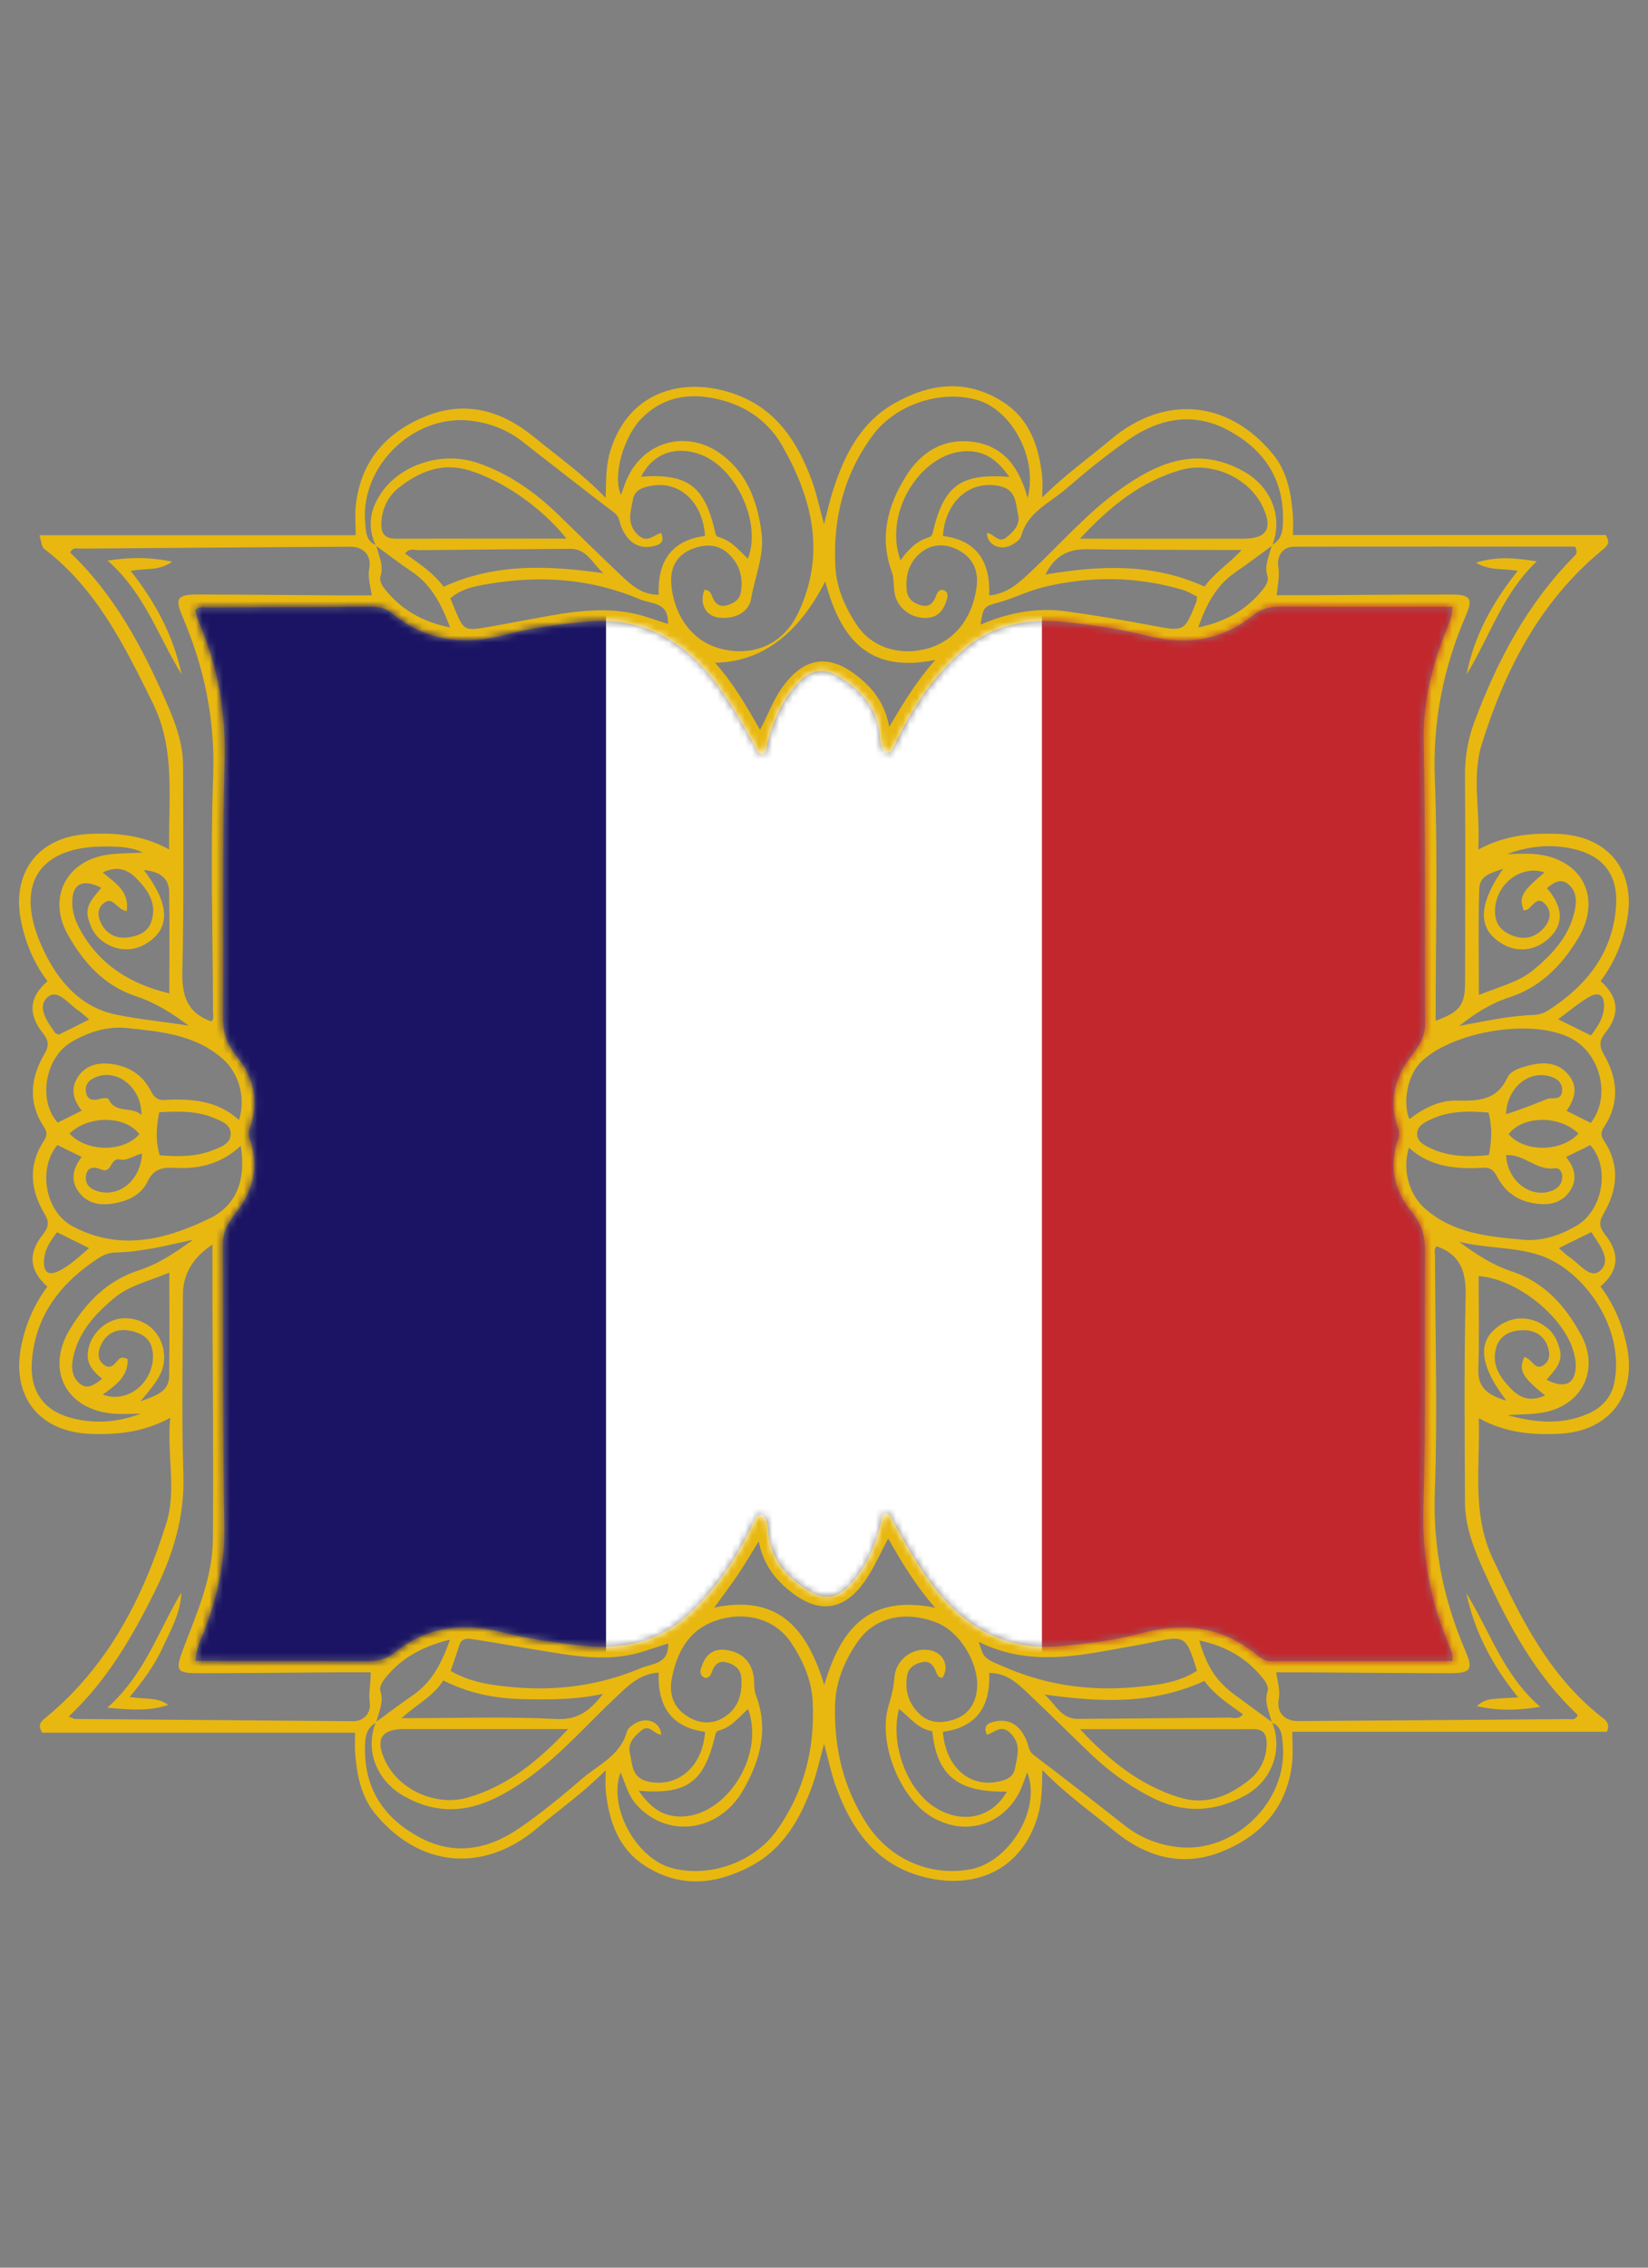 <svg width="240" height="330" viewBox="0 0 240 330" fill="none" xmlns="http://www.w3.org/2000/svg">
<rect x="0" y="0" width="240" height="330" fill="#808080" stroke="none"/>
<path d="M5.755 77.886H51.796C51.796 76.296 51.672 74.913 51.816 73.558C52.518 66.966 56.434 62.724 62.329 60.451C67.952 58.283 73.163 59.822 77.729 63.566C81.129 66.355 84.746 68.868 88.203 72.45C88.271 69.793 88.239 67.797 88.826 65.807C91.527 56.643 99.979 54.667 107.36 57.472C113.11 59.657 116.178 64.37 118.205 69.864C118.912 71.777 119.318 73.801 120.004 76.295C120.494 74.411 120.802 72.967 121.246 71.566C122.917 66.283 125.31 61.446 130.389 58.614C135.526 55.75 140.806 55.147 146.016 58.46C149.976 60.978 151.302 64.977 151.778 69.37C151.864 70.16 151.79 70.967 151.79 72.399C155.137 69.046 158.602 66.619 161.838 63.905C169.581 57.41 178.837 58.208 185.31 66.005C187.454 68.587 188.034 71.744 188.284 74.976C188.352 75.856 188.294 76.745 188.294 77.858H233.829C234.621 79.046 233.987 79.518 233.309 80.075C224.271 87.512 219.16 97.474 215.777 108.35C214.286 113.146 215.64 118.285 215.273 123.641C219.119 121.566 222.915 121.205 226.797 121.344C234.378 121.616 238.439 126.909 236.87 134.308C236.21 137.425 234.998 140.242 233.101 142.766C235.702 145.11 235.998 147.548 233.794 150.292C232.851 151.466 232.876 152.253 233.603 153.515C235.581 156.951 235.911 160.509 233.613 163.985C233.142 164.698 233.08 165.233 233.575 165.973C235.957 169.529 235.571 173.153 233.515 176.654C232.802 177.867 232.91 178.594 233.758 179.665C235.987 182.478 235.721 184.954 233.08 187.214C235.027 189.79 236.255 192.689 236.917 195.878C238.401 203.026 234.429 208.278 227.107 208.646C223.143 208.845 219.252 208.519 215.356 206.382C215.574 213.462 214.309 220.262 217.377 226.775C221.457 235.437 225.614 244.002 233.46 250.039C234.021 250.47 234.442 250.912 234.02 252.014H188.203C188.203 253.708 188.326 255.091 188.182 256.446C187.481 263.038 183.569 267.283 177.673 269.556C172.053 271.723 166.84 270.189 162.272 266.446C158.871 263.659 155.261 261.135 151.806 257.581C151.745 260.299 151.717 262.369 151.088 264.431C148.529 272.813 140.989 275.194 133.568 272.867C127.293 270.9 123.953 265.994 121.793 260.148C121.086 258.235 120.682 256.21 120.012 253.774C119.372 256.075 118.962 258.009 118.297 259.85C116.56 264.66 114.119 269.019 109.403 271.533C104.301 274.251 99.096 274.809 93.98 271.548C90.022 269.024 88.695 265.03 88.221 260.636C88.136 259.846 88.209 259.038 88.209 257.609C84.862 260.965 81.397 263.392 78.161 266.105C70.417 272.597 61.156 271.798 54.688 264.002C52.546 261.42 51.96 258.265 51.717 255.031C51.651 254.153 51.707 253.266 51.707 252.15H6.167C5.378 250.958 6.019 250.488 6.695 249.932C15.729 242.491 20.833 232.529 24.23 221.656C25.731 216.851 24.285 211.721 24.784 206.33C20.876 208.441 17.081 208.806 13.198 208.664C5.615 208.388 1.563 203.102 3.129 195.697C3.789 192.578 5.006 189.764 6.899 187.238C4.297 184.905 4.022 182.472 6.199 179.706C7.016 178.667 7.263 177.953 6.517 176.703C4.436 173.219 4.034 169.594 6.389 166.021C6.86 165.305 6.914 164.771 6.421 164.033C4.04 160.476 4.428 156.851 6.486 153.352C7.201 152.136 7.082 151.41 6.238 150.341C4.013 147.526 4.279 145.061 6.919 142.79C4.965 140.216 3.742 137.315 3.082 134.125C1.601 126.976 5.574 121.729 12.899 121.362C16.861 121.164 20.753 121.486 24.632 123.618C24.504 116.211 25.603 109.102 22.248 102.315C18.154 94.03 14.12 85.769 6.543 79.957C6.146 79.652 6.169 79.622 5.755 77.886ZM185.21 79.33C186.844 78.458 186.843 76.866 186.845 75.362C186.853 69.52 183.961 65.382 178.977 62.671C173.87 59.892 168.914 60.838 164.358 63.974C161.188 66.156 158.181 68.605 155.27 71.129C152.882 73.198 149.651 74.508 148.711 78.011C148.583 78.487 147.996 78.924 147.519 79.207C145.793 80.232 143.825 79.42 143.701 77.574C144.713 77.567 145.397 79.171 146.562 78.21C147.611 77.346 148.619 76.353 148.272 74.901C147.881 73.26 148.053 71.279 145.588 70.743C141.35 69.823 137.677 72.847 137.314 77.998C142.223 78.616 144.267 81.709 144.058 86.662C146.8 86.385 148.486 84.731 150.216 83.109C154.463 79.125 158.304 74.675 163.051 71.268C168.538 67.33 174.298 64.809 181.091 68.58C185.044 70.774 186.933 75.153 185.274 79.392C183.491 80.689 181.739 82.032 179.918 83.274C177.147 85.164 175.697 87.905 174.495 91.307C178.613 90.469 181.728 88.614 184.102 85.533C184.429 85.108 184.755 84.378 184.61 83.946C184.049 82.269 184.876 80.846 185.21 79.33ZM54.781 79.338C55.144 80.85 55.94 82.278 55.388 83.954C55.245 84.388 55.572 85.115 55.9 85.54C58.276 88.617 61.389 90.472 65.553 91.316C64.254 87.835 62.761 85.031 59.885 83.125C58.117 81.954 56.444 80.639 54.728 79.389C53.446 76.673 53.874 74.156 55.531 71.729C58.389 67.544 64.466 65.62 69.575 67.37C74.09 68.916 77.891 71.597 81.294 74.885C84.304 77.792 87.272 80.743 90.317 83.613C91.85 85.058 93.41 86.565 95.926 86.557C95.733 81.717 97.772 78.621 102.678 77.996C102.347 73.058 98.994 69.971 94.908 70.692C93.684 70.907 92.441 71.202 92.168 72.735C91.857 74.475 91.214 76.141 92.828 77.771C94.201 79.157 95.152 77.863 96.27 77.556C96.881 78.925 96.075 79.276 95.117 79.489C92.988 79.963 91.336 78.907 90.424 76.518C90.174 75.861 90.199 75.173 89.48 74.628C84.968 71.215 80.522 67.714 76.058 64.239C73.862 62.529 71.355 61.572 68.617 61.23C60.332 60.196 52.44 67.775 53.181 76.094C53.289 77.316 53.281 78.739 54.781 79.338ZM54.79 250.679C53.151 251.549 53.156 253.146 53.154 254.649C53.147 260.49 56.038 264.627 61.023 267.338C66.131 270.115 71.087 269.17 75.642 266.036C78.813 263.854 81.82 261.405 84.73 258.88C87.116 256.81 90.347 255.5 91.289 251.998C91.417 251.522 92.004 251.085 92.48 250.802C94.205 249.777 96.174 250.59 96.299 252.434C95.287 252.439 94.601 250.842 93.435 251.799C92.383 252.663 91.381 253.658 91.727 255.109C92.117 256.751 91.947 258.73 94.412 259.266C98.647 260.187 102.33 257.153 102.68 252.016C97.779 251.387 95.731 248.297 95.928 243.402C93.17 243.576 91.508 245.284 89.782 246.902C85.534 250.884 81.692 255.333 76.946 258.741C71.459 262.681 65.7 265.198 58.908 261.427C54.956 259.234 53.065 254.85 54.726 250.617C56.509 249.319 58.261 247.976 60.082 246.734C62.853 244.845 64.303 242.103 65.534 238.614C61.428 239.612 58.254 241.367 55.897 244.475C55.572 244.904 55.244 245.631 55.389 246.062C55.951 247.739 55.119 249.163 54.79 250.679ZM185.211 250.677C184.877 249.162 184.047 247.737 184.612 246.06C184.756 245.629 184.43 244.899 184.102 244.474C181.728 241.394 178.614 239.539 174.654 238.734C175.796 242.652 177.175 244.704 179.923 246.721C181.701 248.026 183.483 249.324 185.264 250.626C186.902 254.743 185.156 259.22 181.303 261.307C176.668 263.817 172.144 263.9 167.454 261.435C164.294 259.774 161.452 257.734 158.889 255.283C155.806 252.335 152.785 249.32 149.681 246.394C148.148 244.948 146.588 243.443 144.062 243.454C144.277 248.307 142.214 251.386 137.317 252.015C137.661 256.964 141.016 260.043 145.101 259.315C146.325 259.097 147.558 258.798 147.834 257.264C148.148 255.52 148.777 253.858 147.164 252.23C145.79 250.843 144.841 252.167 143.72 252.447C143.125 251.077 143.934 250.729 144.89 250.517C147.016 250.047 148.666 251.105 149.575 253.499C149.825 254.157 149.805 254.842 150.524 255.385C154.973 258.745 159.366 262.179 163.75 265.624C166.01 267.4 168.563 268.424 171.387 268.777C179.672 269.813 187.568 262.225 186.817 253.91C186.707 252.692 186.72 251.266 185.211 250.677ZM211.505 241.717C211.505 241.093 211.544 240.921 211.498 240.775C211.35 240.306 211.192 239.838 210.999 239.386C208.249 232.951 207.066 226.328 207.284 219.247C207.666 206.851 207.397 194.436 207.521 182.03C207.543 179.832 206.991 178.091 205.604 176.41C203.03 173.29 202.216 169.731 203.592 165.826C203.798 165.244 203.805 164.776 203.597 164.191C202.211 160.287 203.081 156.774 205.577 153.59C206.649 152.222 207.546 150.899 207.532 148.974C207.433 135.253 207.595 121.529 207.326 107.813C207.223 102.57 208.349 97.743 210.124 92.938C210.649 91.517 211.464 90.163 211.519 88.307C203.099 88.307 194.808 88.341 186.518 88.277C184.963 88.265 183.689 88.573 182.46 89.57C177.887 93.278 172.662 93.931 167.1 92.536C163.103 91.533 159.04 90.922 154.958 90.507C149.714 89.973 144.66 90.909 140.576 94.352C136.007 98.204 132.73 103.159 130.211 108.58C129.95 109.142 129.789 109.652 128.953 109.533C128.093 108.782 128.219 107.635 128.086 106.636C127.572 102.776 125.256 100.324 122.065 98.422C119.844 97.099 117.989 97.538 116.315 99.291C113.984 101.732 112.689 104.73 111.796 107.932C111.612 108.592 111.837 109.442 110.995 109.803C110.258 109.663 110.173 109.026 109.905 108.542C108.234 105.524 106.54 102.518 104.492 99.731C99.794 93.337 93.703 89.727 85.547 90.461C81.539 90.821 77.532 91.338 73.635 92.371C67.622 93.966 62.066 93.349 57.146 89.298C56.194 88.514 55.205 88.269 53.989 88.281C46.102 88.359 38.214 88.362 30.326 88.413C29.716 88.417 29.022 88.158 28.402 88.832C28.591 89.403 28.75 90.032 29.003 90.619C31.77 97.052 32.916 103.687 32.71 110.758C32.348 123.155 32.601 135.57 32.478 147.975C32.456 150.172 33.006 151.917 34.393 153.597C36.969 156.717 37.782 160.275 36.408 164.181C36.204 164.763 36.194 165.23 36.402 165.816C37.791 169.72 36.919 173.234 34.423 176.417C33.35 177.786 32.453 179.109 32.467 181.033C32.566 194.754 32.404 208.478 32.673 222.195C32.777 227.439 31.649 232.265 29.875 237.07C29.35 238.492 28.547 239.849 28.479 241.703C36.901 241.703 45.192 241.668 53.481 241.733C55.037 241.745 56.313 241.435 57.54 240.44C62.113 236.729 67.337 236.081 72.899 237.474C76.897 238.475 80.96 239.088 85.042 239.503C90.286 240.035 95.339 239.1 99.425 235.658C103.995 231.807 107.268 226.849 109.789 221.428C110.049 220.867 110.209 220.356 111.034 220.477C111.88 221.144 111.767 222.217 111.876 223.134C112.343 227.094 114.652 229.645 117.939 231.59C120.164 232.907 122.021 232.474 123.686 230.713C126.062 228.201 127.415 225.146 128.242 221.829C128.39 221.235 128.241 220.486 129.016 220.208C129.745 220.35 129.828 220.987 130.096 221.471C131.769 224.489 133.462 227.496 135.51 230.282C140.209 236.675 146.303 240.283 154.457 239.549C158.464 239.188 162.47 238.67 166.368 237.636C172.38 236.042 177.919 236.684 182.874 240.692C183.497 241.196 184.089 241.737 185.028 241.734C193.812 241.706 202.595 241.717 211.505 241.717ZM209.074 148.544C212.598 147.276 213.359 146.272 213.361 142.889C213.369 132.947 213.436 123.005 213.345 113.064C213.319 110.294 213.737 107.671 214.694 105.113C218.031 96.186 222.404 87.879 229.186 81.023C229.463 80.744 229.84 80.496 229.392 79.539C215.9 79.539 202.19 79.524 188.481 79.559C186.741 79.563 185.955 80.975 186.16 82.359C186.37 83.773 186.093 85.082 185.919 86.617C187.875 86.617 189.668 86.624 191.46 86.615C198.115 86.582 204.769 86.513 211.424 86.523C214.143 86.527 214.538 87.119 213.465 89.609C210.202 97.183 208.634 104.953 208.953 113.315C209.402 125.042 209.066 136.799 209.074 148.544ZM30.77 148.647C31.221 148.225 31.02 147.71 31.019 147.247C30.997 135.827 30.63 124.394 31.046 112.99C31.345 104.794 29.774 97.189 26.591 89.766C25.417 87.029 25.795 86.513 28.9 86.516C35.637 86.525 42.373 86.598 49.11 86.639C50.725 86.65 52.34 86.641 54.151 86.641C53.907 85.161 53.544 84.009 53.772 82.757C54.13 80.8 52.949 79.544 50.943 79.557C37.881 79.639 24.82 79.73 11.758 79.837C11.249 79.842 10.584 79.567 10.227 80.418C16.639 86.519 20.732 94.178 24.229 102.19C25.508 105.119 26.654 108.155 26.661 111.425C26.684 121.366 26.8 131.311 26.556 141.246C26.471 144.745 27.128 147.338 30.77 148.647ZM209.225 181.363C208.777 181.783 208.978 182.297 208.979 182.76C209.002 194.181 209.369 205.614 208.954 217.018C208.655 225.214 210.227 232.819 213.408 240.243C214.58 242.98 214.201 243.497 211.098 243.493C204.362 243.484 197.625 243.412 190.888 243.37C189.273 243.36 187.659 243.369 185.852 243.369C186.087 244.846 186.456 245.998 186.227 247.251C185.871 249.208 187.05 250.465 189.056 250.453C202.117 250.371 215.179 250.279 228.241 250.172C228.75 250.167 229.415 250.442 229.778 249.575C223.572 243.753 219.616 236.384 216.145 228.729C214.688 225.517 213.361 222.188 213.345 218.582C213.301 208.641 213.199 198.696 213.442 188.761C213.528 185.261 212.869 182.669 209.225 181.363ZM30.939 181.118C28.072 182.995 26.638 185.435 26.637 188.439C26.637 197.148 26.423 205.865 26.71 214.565C26.913 220.713 25.209 226.213 22.554 231.575C19.273 238.2 15.591 244.553 9.997 249.804C10.528 250.003 10.738 250.15 10.949 250.152C24.421 250.264 37.893 250.358 51.366 250.475C53.233 250.491 54.029 249.038 53.852 247.801C53.64 246.327 54.025 244.939 53.98 243.357C52.375 243.357 50.904 243.349 49.433 243.359C42.697 243.405 35.96 243.481 29.223 243.497C25.639 243.506 25.459 243.172 26.727 239.849C28.687 234.71 30.956 229.601 31.002 224C31.098 212.334 30.972 200.666 30.94 188.998C30.933 186.471 30.939 183.944 30.939 181.118ZM102.593 85.823C103.437 85.88 103.552 86.409 103.733 86.85C104.12 87.79 104.71 88.379 105.808 88.101C106.826 87.844 107.696 87.292 107.883 86.224C108.259 84.075 107.726 82.123 106.106 80.6C104.541 79.129 102.682 79.164 100.812 79.881C98.84 80.636 97.772 82.225 97.743 84.248C97.693 87.734 99.662 93.116 105.08 94.434C109.872 95.601 114.162 93.659 116.283 89.119C120.259 80.608 118.337 72.663 113.969 64.951C112.042 61.55 109.06 59.355 105.424 58.318C101.133 57.093 96.951 57.399 93.516 60.801C90.811 63.48 89.176 69.254 90.431 72.025C90.65 71.423 90.842 70.89 91.038 70.358C93.305 64.208 100.114 62.25 105.308 66.301C108.913 69.114 110.3 73.076 110.898 77.436C111.359 80.798 109.936 83.874 109.4 87.07C109.045 89.191 106.992 90.092 104.786 89.889C102.774 89.705 101.805 87.869 102.593 85.823ZM149.583 257.912C149.355 258.548 149.168 259.082 148.973 259.612C146.84 265.415 140.754 267.538 135.524 264.305C130.918 261.458 127.811 253.39 129.407 248.223C129.82 246.883 130.149 245.576 130.248 244.16C130.427 241.606 132.72 239.81 135.173 240.1C137.323 240.354 138.379 242.441 137.241 244.166C136.603 244.156 136.464 243.647 136.282 243.197C135.907 242.266 135.339 241.638 134.231 241.899C133.209 242.139 132.322 242.686 132.126 243.745C131.728 245.889 132.263 247.835 133.861 249.382C135.333 250.807 137.112 250.82 138.921 250.234C140.927 249.584 141.984 248.065 142.257 246.046C142.752 242.389 139.947 237.598 136.572 236.199C132.091 234.342 127.543 235.229 125.013 238.76C123.037 241.52 121.704 244.685 121.611 248.125C121.442 254.329 122.8 260.171 126.254 265.45C129.587 270.543 135.412 273.126 141.347 272.024C147.066 270.962 151.722 263.122 149.583 257.912ZM90.369 257.932C88.53 262.9 92.553 270.353 97.735 271.812C103.18 273.344 109.77 271.041 113.075 266.431C117.118 260.794 118.701 254.419 118.351 247.59C118.189 244.438 116.893 241.508 115.115 238.915C112.98 235.802 109.093 234.599 105.239 235.549C100.733 236.661 98.705 239.882 97.86 244.135C97.421 246.347 97.944 248.254 99.817 249.576C101.556 250.804 103.545 251.058 105.39 249.939C107.488 248.665 108.14 246.541 107.962 244.182C107.863 242.856 106.939 242.173 105.722 241.893C104.609 241.638 104.059 242.316 103.701 243.241C103.521 243.707 103.343 244.179 102.667 244.182C101.623 243.679 102.034 242.867 102.333 242.119C102.97 240.528 104.171 239.858 105.856 240.124C107.939 240.452 109.287 241.64 109.719 243.719C109.918 244.674 109.723 245.749 110.064 246.632C111.995 251.624 110.705 256.201 108.219 260.524C104.682 266.677 97.084 267.594 92.643 262.577C91.472 261.255 91.103 259.566 90.369 257.932ZM149.654 72.482C151.175 66.659 147.344 59.675 142.341 58.216C137.043 56.671 130.45 58.835 127.123 63.32C122.881 69.038 121.256 75.575 121.664 82.584C121.842 85.642 123.121 88.497 124.834 91.031C126.947 94.157 130.808 95.404 134.681 94.478C138.799 93.493 141.576 90.192 142.218 85.47C142.522 83.235 141.824 81.356 139.84 80.206C138.022 79.152 136.033 78.975 134.267 80.293C132.4 81.687 131.802 83.729 132.063 85.989C132.202 87.192 133.085 87.817 134.197 88.1C135.456 88.42 135.978 87.609 136.363 86.618C136.551 86.133 136.799 85.724 137.461 85.884C138.014 86.125 138.057 86.631 137.923 87.115C137.474 88.74 136.648 89.948 134.715 89.931C132.582 89.913 130.682 88.447 130.291 86.371C130.096 85.331 130.23 84.193 129.875 83.223C128.008 78.116 129.306 73.445 132.025 69.156C134.105 65.874 137.254 63.833 141.346 64.257C145.923 64.732 148.372 67.739 149.654 72.482ZM34.807 162.991C35.858 159.658 34.708 156.101 32.473 154.122C28.434 150.545 23.437 150.121 18.468 149.604C15.607 149.307 12.944 150.179 10.472 151.592C6.588 153.812 5.458 160.072 8.394 163.366C9.524 162.806 10.673 162.237 11.909 161.624C10.662 160.069 10.25 158.447 11.303 156.792C12.451 154.987 14.264 154.572 16.268 154.84C18.787 155.176 20.738 156.405 21.927 158.691C22.373 159.55 22.826 160.131 23.963 160.071C27.855 159.865 31.665 160.124 34.807 162.991ZM228.067 168.369C229.359 169.953 229.742 171.579 228.686 173.233C227.599 174.933 225.887 175.406 223.956 175.191C221.435 174.911 219.442 173.774 218.185 171.513C217.701 170.643 217.317 169.851 216.015 169.93C212.125 170.167 208.325 169.863 205.175 167.016C204.155 170.421 205.296 173.928 207.544 175.896C211.664 179.505 216.731 179.951 221.796 180.409C224.578 180.661 227.153 179.778 229.544 178.404C233.429 176.173 234.541 169.885 231.592 166.648C230.522 167.171 229.432 167.703 228.067 168.369ZM231.67 163.409C234.534 159.766 233.189 153.929 229.456 151.486C223.97 147.897 211.393 150.011 206.846 154.637C205.038 156.476 204.215 160.404 205.249 162.866C207.317 161.277 209.587 160.096 212.224 160.157C215.23 160.225 217.982 160.16 219.511 156.846C220.011 155.761 221.441 155.363 222.645 155.058C224.831 154.503 226.951 154.552 228.485 156.488C229.847 158.205 229.329 159.976 228.135 161.655C229.354 162.26 230.443 162.8 231.67 163.409ZM35.064 166.745C32.076 169.505 28.808 170.137 25.384 169.949C23.567 169.849 22.34 170.162 21.47 171.976C20.567 173.857 18.711 174.738 16.698 175.105C14.647 175.479 12.709 175.218 11.405 173.375C10.203 171.675 10.663 169.99 11.895 168.358C10.635 167.743 9.484 167.182 8.358 166.632C5.461 170.074 6.591 176.31 10.526 178.428C17.396 182.126 24.145 180.422 30.552 177.299C34.43 175.409 35.862 171.754 35.064 166.745ZM82.499 78.379C78.784 73.746 73.175 69.94 68.336 68.454C64.371 67.236 61.034 68.642 58.069 70.986C56.55 72.186 55.605 74.008 55.531 76.127C55.478 77.661 56.058 78.395 57.65 78.39C65.821 78.367 73.993 78.379 82.499 78.379ZM157.272 78.388C165.595 78.388 173.357 78.392 181.12 78.385C184.503 78.382 185.383 76.907 183.9 73.763C181.906 69.533 176.497 67.08 171.906 68.41C166.142 70.08 161.665 73.676 157.272 78.388ZM82.743 251.622C74.395 251.622 66.63 251.616 58.865 251.624C55.488 251.628 54.614 253.11 56.105 256.26C58.106 260.483 63.509 262.923 68.106 261.594C73.871 259.928 78.33 256.314 82.743 251.622ZM157.285 251.642C161.624 256.279 166.052 259.788 171.697 261.555C175.656 262.794 179.005 261.365 181.951 258.997C183.526 257.731 184.51 255.834 184.467 253.602C184.441 252.281 183.896 251.637 182.559 251.638C174.313 251.645 166.067 251.642 157.285 251.642ZM104.009 233.943C113.68 231.905 117.629 237.396 120.043 245.213C122.376 237.207 126.434 231.959 136.185 233.966C133.25 230.607 131.329 227.341 129.347 223.898C128.196 226.051 127.337 228.017 126.167 229.775C122.987 234.548 119.16 234.993 114.762 231.317C112.669 229.567 111.129 227.466 110.492 224.307C109.232 226.332 108.364 227.817 107.406 229.241C106.451 230.661 105.406 232.019 104.009 233.943ZM110.693 106.211C111.904 103.896 112.647 101.799 113.945 99.998C117.147 95.558 120.793 95.08 125.035 98.52C127.222 100.294 128.884 102.424 129.487 105.788C131.645 102.175 133.442 99.18 136.206 96.03C126.338 98.091 122.329 92.68 120.182 84.606C116.223 92.374 110.87 96.322 104.123 96.45C106.77 99.391 108.633 102.639 110.693 106.211ZM219.556 205.935C223.393 207.011 227.329 207.419 231.191 205.77C233.171 204.925 234.639 203.433 235.078 201.293C236.734 193.22 230.581 184.739 224.163 182.64C220.473 181.433 216.347 181.68 212.475 180.699C214.896 182.477 217.331 184.094 220.149 185.017C224.898 186.572 227.963 190.04 230.247 194.239C232.964 199.234 230.505 204.405 224.936 205.511C223.183 205.859 221.351 205.805 219.556 205.935ZM20.503 205.723C19.111 205.723 17.708 205.84 16.33 205.703C9.517 205.028 6.64 199.266 10.191 193.422C12.595 189.468 15.688 186.314 20.254 184.848C22.93 183.989 25.271 182.48 28.123 180.409C23.903 181.34 20.414 182.21 16.792 182.269C16.008 182.282 15.131 182.58 14.468 183.009C8.973 186.565 5.17 191.283 4.643 198.066C4.316 202.277 6.203 205.149 10.132 206.275C13.579 207.263 17.07 207.016 20.503 205.723ZM27.475 149.262C25.096 147.468 22.623 145.906 19.808 144.979C15.149 143.443 12.129 140.045 9.843 135.949C6.905 130.684 9.616 125.297 15.59 124.393C17.212 124.147 18.877 124.181 20.818 124.07C19.011 123.204 17.362 123.218 15.738 123.186C5.811 122.989 2.014 128.513 6.049 137.637C8.16 142.411 11.499 146.515 16.815 147.633C20.282 148.362 23.899 148.669 27.475 149.262ZM219.458 124.281C220.849 124.281 222.252 124.166 223.63 124.3C230.458 124.962 233.357 130.704 229.824 136.553C227.431 140.515 224.339 143.673 219.779 145.147C217.085 146.017 214.73 147.535 212.5 149.305C216.133 148.625 219.714 147.825 223.403 147.696C224.111 147.671 224.895 147.407 225.494 147.021C231.077 143.42 234.922 138.636 235.356 131.738C235.615 127.61 233.744 124.861 229.905 123.743C226.454 122.738 222.959 123.018 219.458 124.281ZM97.32 239.158C96.006 239.58 94.845 239.953 93.684 240.327C88.465 242.003 83.286 240.915 78.108 240.086C75.115 239.607 72.139 239.023 69.139 238.596C68.345 238.483 67.28 238.181 66.885 239.445C66.503 240.666 66.069 241.87 65.629 243.166C68.626 244.884 71.791 245.276 74.974 245.545C81.282 246.079 87.375 245.248 93.257 242.784C95.044 242.035 97.396 242.202 97.32 239.158ZM174.321 243.134C172.711 238.011 172.66 237.981 167.724 239.003C167.162 239.119 166.6 239.239 166.035 239.336C158.244 240.673 150.452 242.86 142.541 238.934C143.299 241.495 143.362 241.347 146.712 242.765C152.673 245.289 158.853 246.089 165.237 245.524C168.392 245.245 171.572 244.913 174.321 243.134ZM174.324 86.809C173.583 86.455 172.956 86.047 172.269 85.844C165.508 83.853 158.685 83.79 151.871 85.467C149.736 85.993 147.729 87.024 145.606 87.62C143.251 88.282 143.222 88.18 142.797 90.901C146.828 89.166 150.987 88.368 155.298 88.966C159.437 89.54 163.563 90.234 167.668 91.013C172.478 91.925 172.467 91.99 174.218 87.594C174.275 87.45 174.263 87.278 174.324 86.809ZM65.58 87.073C65.832 87.677 66.022 88.128 66.208 88.58C67.532 91.799 67.605 91.852 71.21 91.221C74.278 90.683 77.334 90.079 80.402 89.546C85.039 88.74 89.675 88.311 94.27 89.816C95.287 90.149 96.301 90.486 97.272 90.807C97.438 87.57 94.911 87.945 93.146 87.197C85.968 84.153 78.554 83.694 70.969 85C69.132 85.316 67.254 85.646 65.58 87.073ZM146.987 69.403C145.478 67.279 143.889 65.849 141.369 65.674C134.586 65.201 128.47 74.315 131.148 81.549C132.272 79.914 133.555 78.7 135.322 78.172C135.766 78.04 135.803 77.628 135.906 77.208C137.519 70.623 139.954 68.853 146.987 69.403ZM93.017 260.606C94.518 262.733 96.108 264.157 98.621 264.335C105.407 264.814 111.515 255.724 108.942 248.697C107.6 249.909 106.494 251.377 104.679 251.838C104.233 251.951 104.195 252.375 104.092 252.796C102.471 259.398 100.047 261.161 93.017 260.606ZM108.919 81.313C110.947 76.106 107.229 68.078 102.023 66.142C98.369 64.784 95.058 66.017 93.361 69.368C100.1 68.891 102.548 70.663 104.094 77.187C104.193 77.602 104.204 78.043 104.655 78.16C106.47 78.633 107.606 80.062 108.919 81.313ZM135.768 251.931C133.626 251.598 132.491 249.883 130.926 248.686C129.613 253.697 131.97 260.186 135.927 262.859C139.911 265.55 144.432 264.645 146.639 260.714C139.521 260.863 136.424 258.425 135.768 251.931ZM87.831 246.494C83.867 247.355 79.938 247.352 75.997 247.262C72.031 247.171 68.225 246.401 64.55 244.543C63.154 246.822 60.824 247.928 58.462 250.04C66.48 250.04 73.78 249.778 81.047 250.157C84.384 250.331 86.091 248.697 87.831 246.494ZM87.891 83.414C86.33 82.136 85.538 79.841 83.006 79.865C75.7 79.936 68.393 79.972 61.087 80.058C60.424 80.066 59.629 79.701 58.984 80.549C61.072 82.021 63.178 83.424 64.599 85.389C72.275 81.883 79.983 82.315 87.891 83.414ZM180.812 80.04C179.928 80.04 179.044 80.043 178.16 80.039C171.512 80.008 164.862 80.007 158.214 79.927C155.448 79.894 153.538 80.99 152.252 83.61C160.099 82.276 167.872 81.915 175.416 85.368C176.922 83.299 179.026 82.004 180.812 80.04ZM152.11 246.591C153.66 247.878 154.463 250.165 156.987 250.142C164.293 250.077 171.6 250.037 178.906 249.951C179.571 249.943 180.365 250.305 181.015 249.464C178.932 247.985 176.822 246.588 175.401 244.62C167.729 248.12 160.021 247.703 152.11 246.591ZM24.658 185.198C21.68 186.43 18.87 187.064 16.724 188.828C13.799 191.234 11.218 194.042 10.566 198.033C10.339 199.421 10.691 200.779 11.876 201.528C12.885 202.166 13.852 201.462 14.883 200.65C13.584 199.599 12.626 198.54 12.791 196.854C13.059 194.116 15.524 191.797 18.256 191.835C21.432 191.879 23.694 194.148 23.897 197.152C24.08 199.861 22.363 201.585 20.467 203.927C22.821 203.068 24.607 202.499 24.638 200.251C24.703 195.415 24.658 190.578 24.658 185.198ZM24.658 144.561C24.658 139.429 24.709 134.591 24.633 129.756C24.602 127.819 23.28 126.81 20.941 126.612C24.264 130.918 24.784 134.216 22.486 136.412C20.258 138.543 17.255 138.723 14.864 136.914C13.753 136.074 13.199 134.965 12.846 133.643C12.319 131.672 13.751 130.522 14.74 129.194C11.975 127.781 10.445 128.664 10.523 131.489C10.559 132.813 10.991 134.055 11.636 135.231C14.416 140.304 18.794 143.149 24.658 144.561ZM218.913 126.418C217.4 126.96 215.489 127.342 215.426 129.282C215.262 134.324 215.371 139.375 215.371 144.798C218.334 143.582 221.144 142.939 223.285 141.172C226.205 138.763 228.794 135.958 229.432 131.96C229.653 130.572 229.302 129.212 228.109 128.474C227.102 127.851 226.129 128.539 225.284 129.244C227.654 132.016 227.758 134.437 225.683 136.444C223.365 138.688 220.156 138.739 217.681 136.569C215.199 134.395 215.667 131.022 218.913 126.418ZM219.391 203.838C215.741 199.086 215.215 195.81 217.493 193.613C219.775 191.413 222.884 191.278 225.309 193.232C226.325 194.051 226.812 195.116 227.144 196.343C227.677 198.305 226.31 199.489 225.232 200.779C227.965 202.22 229.519 201.333 229.48 198.546C229.472 197.978 229.341 197.403 229.198 196.849C227.881 191.717 220.925 186.068 215.333 185.71C215.333 190.227 215.448 194.739 215.29 199.241C215.195 201.956 216.656 203.013 219.391 203.838ZM216.783 161.905C213.841 161.64 210.935 161.637 208.195 162.98C207.325 163.407 206.34 163.909 206.379 165.073C206.413 166.096 207.3 166.584 208.101 166.983C210.899 168.376 213.848 168.396 216.821 168.089C217.273 165.906 217.31 163.974 216.783 161.905ZM23.192 161.855C22.743 164.058 22.628 166.05 23.263 168.126C25.936 168.33 28.532 168.367 31.024 167.371C32.156 166.918 33.549 166.465 33.591 165.048C33.634 163.599 32.23 163.143 31.11 162.674C28.626 161.634 26.019 161.714 23.192 161.855ZM14.963 202.942C18.622 204.354 22.49 201.107 22.264 197.046C22.136 194.747 20.58 193.922 18.724 193.618C16.846 193.31 15.339 194.134 14.598 195.973C14.209 196.941 14.229 197.959 15.178 198.642C16.136 199.332 16.651 198.501 17.205 197.913C17.506 197.594 17.84 197.405 18.586 197.79C18.697 200.298 16.836 201.61 14.963 202.942ZM18.461 132.584C16.876 132.353 16.502 130.276 15.058 131.479C14.066 132.306 14.244 133.439 14.751 134.417C15.494 135.855 16.825 136.586 18.405 136.439C19.991 136.292 21.556 135.723 22.079 134.005C22.844 131.492 21.624 129.633 19.916 127.876C18.441 126.358 16.921 126.04 14.946 126.961C16.687 128.443 18.865 129.63 18.461 132.584ZM221.9 132.5C221.178 130.529 221.565 129.833 224.931 126.954C221.453 125.806 217.769 128.707 217.719 132.533C217.692 134.5 218.671 135.561 220.38 136.191C222.143 136.841 223.658 136.365 224.837 135.032C225.705 134.053 226.057 132.781 225.112 131.664C223.968 130.314 223.32 131.675 222.552 132.293C222.385 132.427 222.118 132.435 221.9 132.5ZM225.031 203.074C221.657 200.41 221.092 199.359 222.016 197.433C222.289 197.605 222.588 197.729 222.802 197.941C223.379 198.514 223.886 199.327 224.841 198.627C225.686 198.007 225.741 197.103 225.47 196.178C224.963 194.441 223.614 193.604 221.973 193.576C220.187 193.546 218.469 194.169 217.896 196.11C217.186 198.517 218.351 200.326 219.986 202.036C221.428 203.543 222.924 204 225.031 203.074ZM10.126 164.958C12.595 167.672 17.981 167.722 20.294 165.054C18.225 162.316 12.899 162.266 10.126 164.958ZM229.872 164.955C227.089 162.264 221.762 162.318 219.707 165.057C222.02 167.727 227.404 167.673 229.872 164.955ZM219.322 162.131C221.479 161.501 223.366 160.698 225.274 159.942C226.05 159.635 227.306 160.231 227.477 158.88C227.653 157.494 226.645 156.833 225.421 156.563C222.369 155.891 219.477 158.446 219.322 162.131ZM20.599 162.254C20.652 158.417 17.291 155.604 14.203 156.659C13.095 157.038 12.271 157.759 12.535 159.015C12.779 160.178 13.682 160.193 14.675 159.881C15.026 159.77 15.73 159.774 15.804 159.938C16.788 162.121 19.18 160.931 20.599 162.254ZM219.333 168.107C219.478 171.651 222.616 174.29 225.659 173.399C226.672 173.101 227.434 172.508 227.515 171.371C227.568 170.622 227.139 169.911 226.424 170.014C223.762 170.399 222.012 167.925 219.333 168.107ZM20.683 167.865C19.476 168.16 18.535 168.968 17.467 168.732C16.052 168.421 16.29 170.842 14.774 170.193C13.738 169.75 12.696 169.77 12.519 171.12C12.338 172.501 13.34 173.172 14.567 173.444C17.616 174.121 20.512 171.574 20.683 167.865ZM12.984 148.366C12.354 147.834 11.909 147.371 11.383 147.031C9.96 146.111 8.393 143.798 6.917 145.132C5.309 146.584 6.931 148.705 8.034 150.32C8.109 150.43 8.319 150.449 8.584 150.56C9.947 149.88 11.381 149.165 12.984 148.366ZM231.695 150.687C232.741 149.304 233.523 148.104 233.594 146.557C233.677 144.775 232.821 144.252 231.373 145.106C229.872 145.991 228.527 147.139 226.907 148.324C228.648 149.183 230.083 149.892 231.695 150.687ZM8.311 179.324C7.254 180.692 6.482 181.896 6.404 183.44C6.315 185.203 7.097 185.692 8.627 184.929C10.221 184.133 11.498 182.905 12.973 181.63C11.361 180.833 9.925 180.123 8.311 179.324ZM231.747 179.3C230.083 180.119 228.647 180.827 227.014 181.631C227.634 182.16 228.069 182.62 228.585 182.955C230.014 183.881 231.618 186.236 233.051 184.905C234.742 183.335 232.97 181.219 231.747 179.3Z" fill="#E8B810"/>
<path d="M221.029 83.071C218.895 82.677 217.039 83.11 214.935 81.881C218.113 80.899 220.808 81.219 223.809 81.693C218.868 86.309 216.946 92.663 213.573 98.171C214.669 92.591 217.29 87.752 221.029 83.071Z" fill="#E8B810"/>
<path d="M26.45 98.138C23.055 92.716 21.149 86.39 15.663 81.576C19.121 81.068 21.825 81.064 25.086 81.736C22.981 83.204 21.094 82.617 19.028 83.091C22.653 87.634 25.246 92.536 26.45 98.138Z" fill="#E8B810"/>
<path d="M213.55 231.87C216.975 237.33 218.849 243.663 224.295 248.376C220.883 248.944 218.211 248.972 215.069 248.291C216.158 247.274 217.102 247.267 218.01 247.193C218.882 247.121 219.757 247.085 221.087 247.007C217.293 242.335 214.737 237.42 213.55 231.87Z" fill="#E8B810"/>
<path d="M26.402 231.762C26.312 234.758 24.852 237.232 23.673 239.799C22.52 242.31 20.897 244.54 18.878 246.957C21.034 247.312 22.89 246.922 24.497 248.099C21.859 249.015 19.169 248.848 15.63 248.51C21.116 243.641 23.063 237.288 26.402 231.762Z" fill="#E8B810"/>
<mask id="mask0_405_3850" style="mask-type:luminance" maskUnits="userSpaceOnUse" x="28" y="88" width="184" height="154">
<path d="M211.544 241.712C211.544 241.088 211.583 240.915 211.537 240.77C211.389 240.301 211.231 239.833 211.038 239.381C208.288 232.945 207.105 226.323 207.323 219.242C207.704 206.846 207.436 194.431 207.559 182.025C207.581 179.827 207.03 178.086 205.643 176.404C203.068 173.285 202.254 169.726 203.631 165.821C203.836 165.239 203.844 164.771 203.636 164.186C202.25 160.282 203.12 156.769 205.616 153.585C206.688 152.217 207.585 150.894 207.571 148.969C207.471 135.248 207.634 121.524 207.365 107.808C207.262 102.565 208.387 97.738 210.163 92.933C210.688 91.512 211.502 90.158 211.557 88.302C203.137 88.302 194.847 88.336 186.557 88.272C185.001 88.26 183.728 88.568 182.499 89.565C177.926 93.273 172.701 93.926 167.139 92.531C163.142 91.528 159.079 90.917 154.997 90.502C149.752 89.968 144.699 90.903 140.614 94.347C136.046 98.198 132.768 103.153 130.25 108.575C129.989 109.137 129.828 109.647 128.991 109.528C128.131 108.777 128.257 107.63 128.124 106.631C127.611 102.771 125.294 100.319 122.103 98.417C119.883 97.094 118.028 97.533 116.354 99.285C114.023 101.726 112.728 104.724 111.835 107.926C111.651 108.586 111.876 109.437 111.034 109.798C110.296 109.658 110.212 109.021 109.944 108.537C108.272 105.518 106.578 102.513 104.53 99.725C99.832 93.332 93.741 89.722 85.585 90.456C81.577 90.816 77.571 91.333 73.674 92.366C67.661 93.961 62.105 93.344 57.185 89.292C56.233 88.509 55.243 88.264 54.028 88.276C46.141 88.354 38.253 88.357 30.365 88.408C29.755 88.412 29.06 88.153 28.441 88.827C28.63 89.398 28.789 90.026 29.041 90.614C31.809 97.047 32.954 103.682 32.748 110.753C32.387 123.15 32.64 135.564 32.516 147.97C32.495 150.167 33.044 151.912 34.432 153.592C37.008 156.712 37.821 160.27 36.447 164.176C36.242 164.757 36.232 165.225 36.441 165.81C37.829 169.715 36.957 173.229 34.462 176.412C33.389 177.781 32.492 179.103 32.506 181.028C32.605 194.748 32.442 208.473 32.712 222.19C32.815 227.433 31.688 232.26 29.913 237.065C29.388 238.486 28.586 239.844 28.517 241.697C36.94 241.697 45.23 241.663 53.52 241.727C55.075 241.74 56.352 241.43 57.579 240.434C62.152 236.723 67.376 236.076 72.938 237.469C76.935 238.469 80.998 239.083 85.081 239.497C90.325 240.029 95.378 239.095 99.463 235.652C104.033 231.801 107.306 226.843 109.827 221.423C110.088 220.862 110.248 220.35 111.072 220.471C111.918 221.138 111.805 222.211 111.914 223.129C112.381 227.089 114.69 229.64 117.977 231.585C120.202 232.901 122.059 232.469 123.724 230.708C126.1 228.196 127.453 225.141 128.28 221.824C128.429 221.23 128.279 220.481 129.054 220.203C129.783 220.344 129.867 220.982 130.135 221.465C131.807 224.484 133.5 227.491 135.548 230.277C140.247 236.67 146.341 240.278 154.495 239.544C158.503 239.183 162.509 238.665 166.406 237.631C172.419 236.037 177.958 236.679 182.913 240.686C183.536 241.191 184.128 241.732 185.066 241.729C193.85 241.701 202.634 241.712 211.544 241.712Z" fill="white"/>
</mask>
<g mask="url(#mask0_405_3850)">
<path d="M151.751 -47.596H88.248V366.516H151.751V-47.596Z" fill="white"/>
<path d="M215.255 -47.596H151.751V366.516H215.255V-47.596Z" fill="#C1272D"/>
<path d="M88.248 -47.596H24.745V366.516H88.248V-47.596Z" fill="#1B1464"/>
</g>
</svg>
